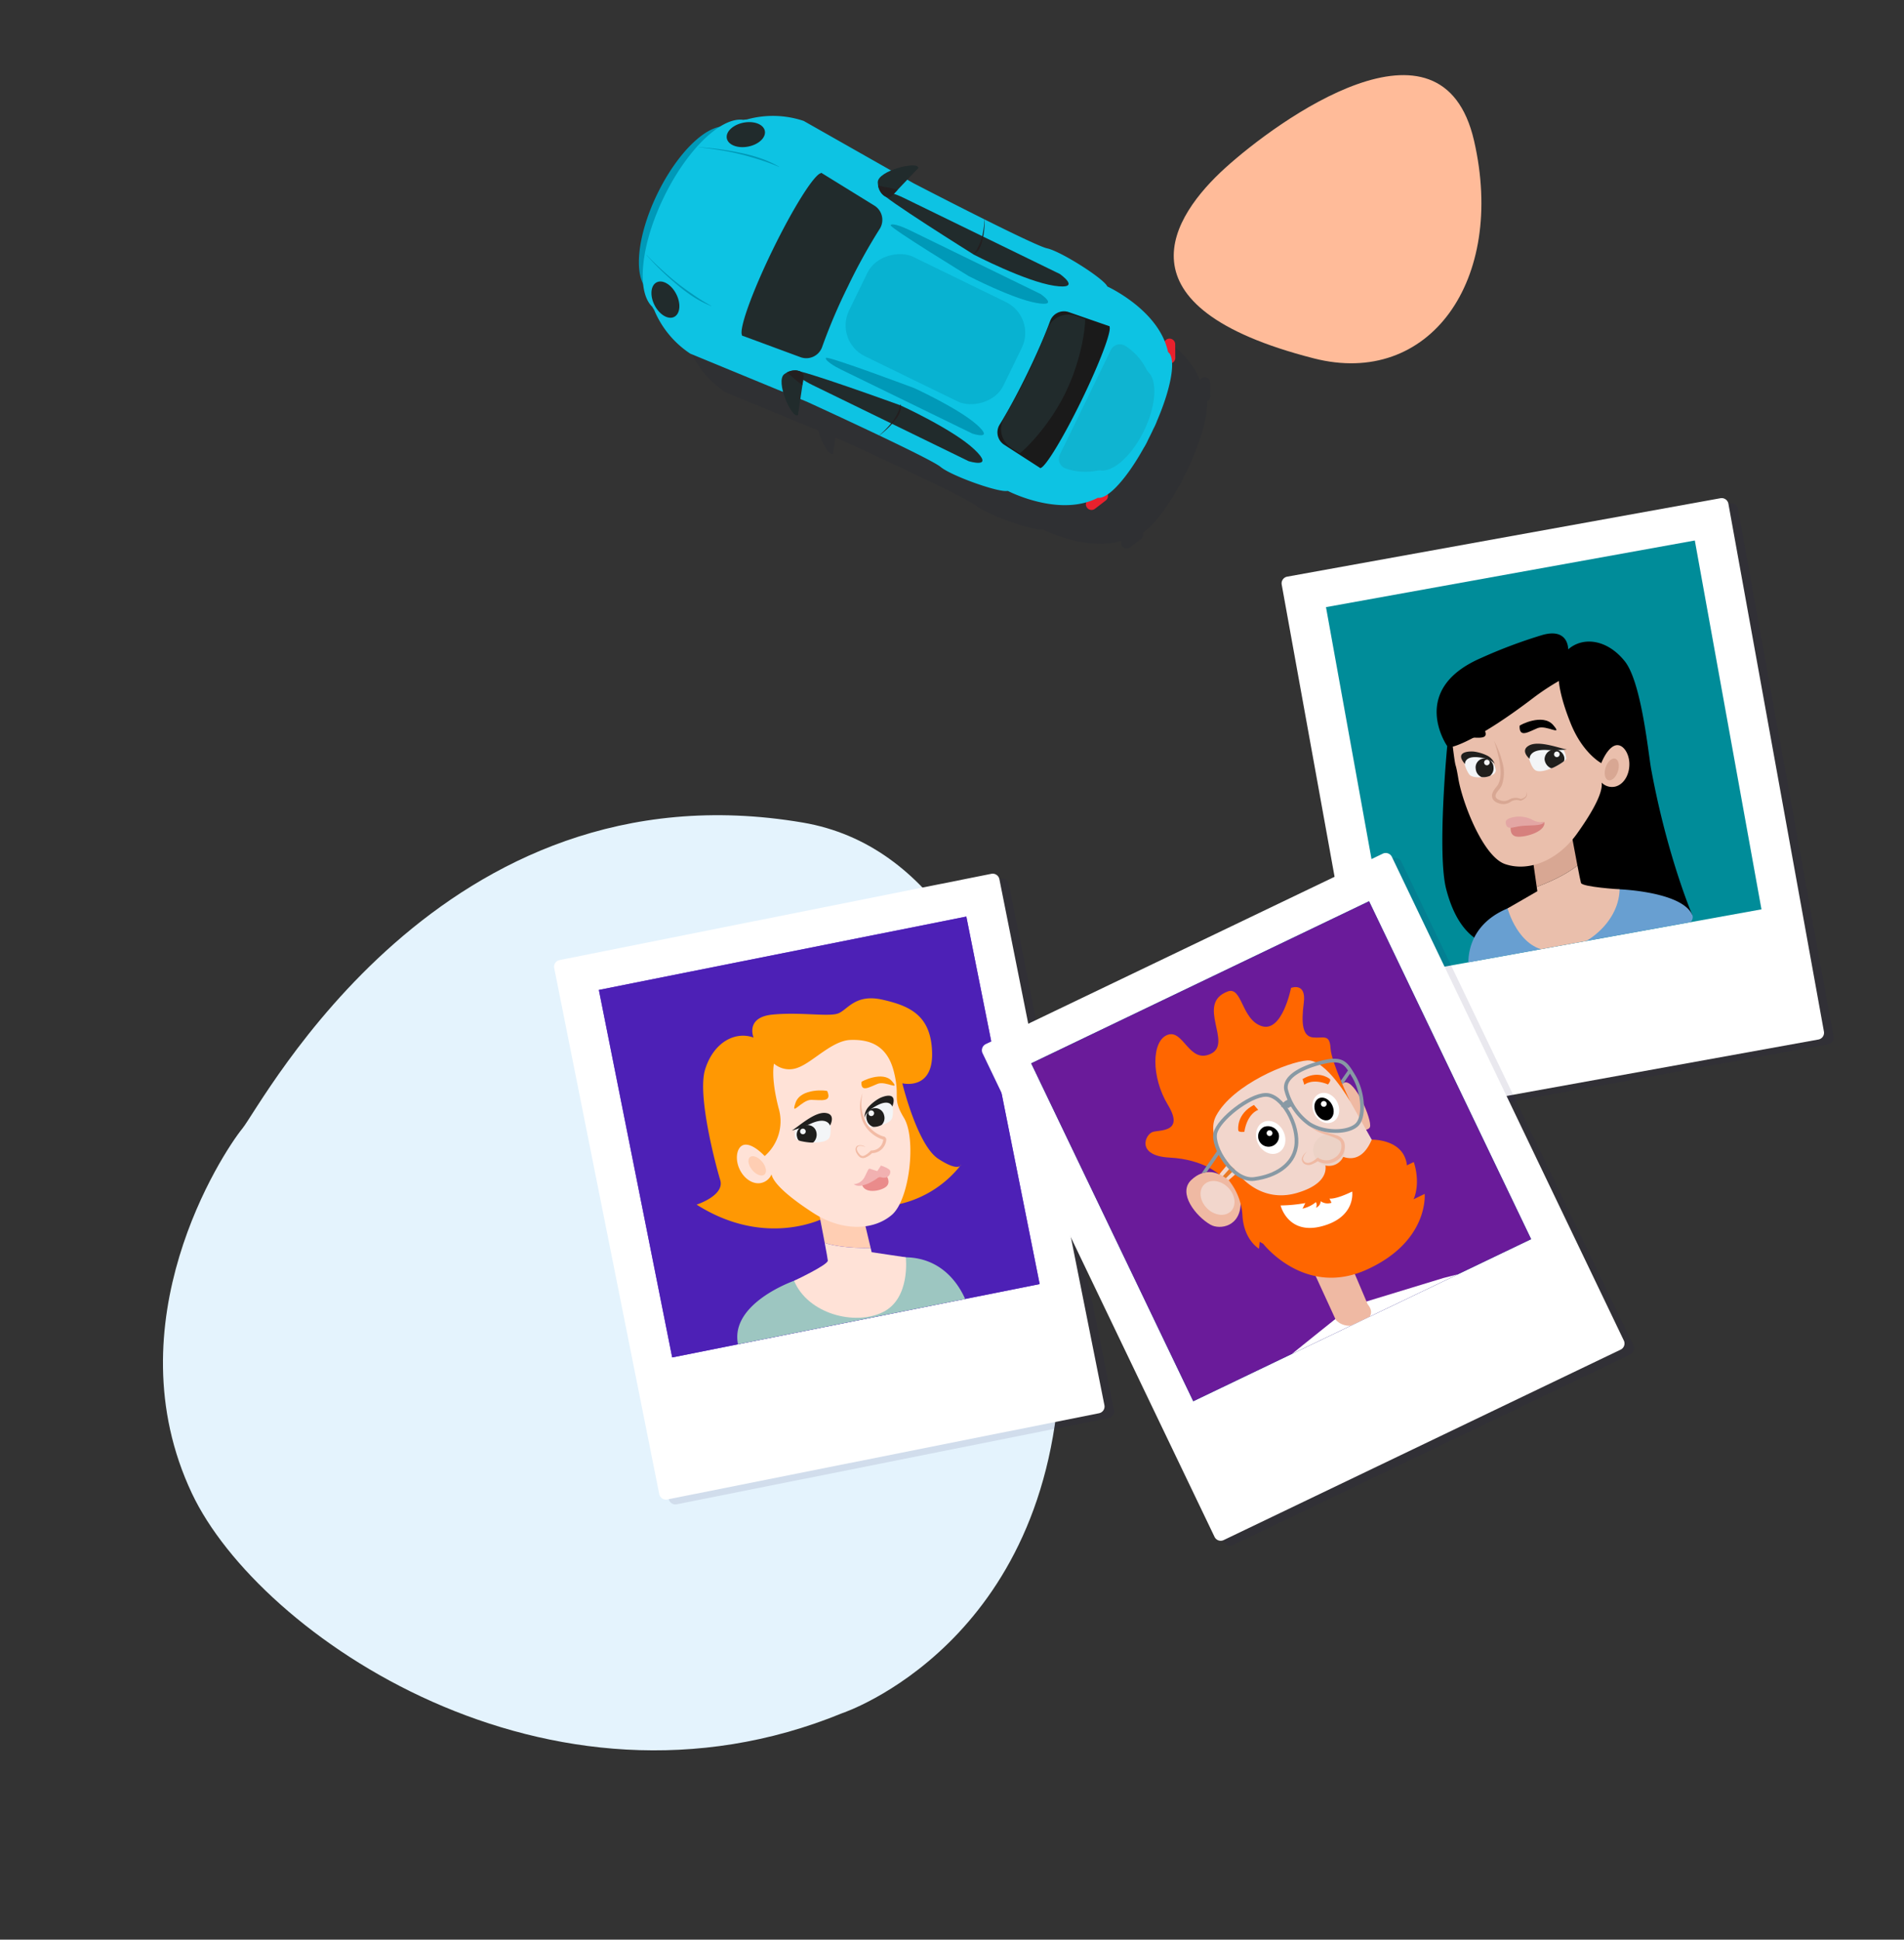 <?xml version="1.0" encoding="utf-8"?>
<svg xmlns="http://www.w3.org/2000/svg" xmlns:xlink="http://www.w3.org/1999/xlink" width="468.267" height="476.987" viewBox="0 0 468.267 476.987">
  <rect x="0" y="0" width="468.267" height="476.987" fill="#333333" stroke="none"/>
  <defs>
    <clipPath id="a">
      <rect width="92.165" height="92.165" transform="translate(0 91.534) rotate(-83.292)" fill="none"/>
    </clipPath>
    <clipPath id="b">
      <rect width="92.165" height="92.164" transform="matrix(0.117, -0.993, 0.993, 0.117, 0, 91.534)" fill="#4d20b6"/>
    </clipPath>
    <clipPath id="c">
      <rect width="92.164" height="92.164" transform="translate(0 91.324) rotate(-82.257)" fill="none"/>
    </clipPath>
    <clipPath id="d">
      <rect width="92.165" height="92.165" transform="translate(0 91.325) rotate(-82.258)" fill="none"/>
    </clipPath>
    <clipPath id="e">
      <rect width="92.166" height="92.166" transform="translate(0 12.231) rotate(-7.626)" fill="none"/>
    </clipPath>
    <clipPath id="f">
      <rect width="92.165" height="92.165" transform="translate(0 12.229) rotate(-7.625)" fill="#6a1b9a"/>
    </clipPath>
  </defs>
  <g transform="translate(-1073.236 -5853.013)">
    <path d="M29.615,49.942S-30.5,156,20.561,196.83c70.393,56.294,149.676,3.916,156.949,1.007s51.31-26.158,54.328-72.438C234.347,86.925,195.62,9.7,118.151.645,118.151.645,64.829-9.416,29.615,49.942Z" transform="matrix(-0.875, 0.485, -0.485, -0.875, 1384.115, 6217.547)" fill="#e4f3fd"/>
    <path d="M260.679,38.934c2.984-51.206,27.83-40.784,41.764-30.369S352.948,53.092,320.729,67.4s-61.755.787-60.05-28.469" transform="translate(1308.406 6189.605) rotate(-79)" fill="#fb9"/>
    <g transform="translate(1373.754 6116.93) rotate(-18)">
      <g transform="translate(-163.607 -111.188)">
        <g transform="translate(0 34.369)">
          <g transform="translate(1.849 1.849)" opacity="0.1" style="mix-blend-mode:multiply;isolation:isolate">
            <path d="M110.363,173.206,2.822,160.558a1.68,1.68,0,0,1-1.472-1.866l15.405-131a1.682,1.682,0,0,1,1.869-1.473L126.162,38.862a1.683,1.683,0,0,1,1.475,1.866l-15.405,131a1.685,1.685,0,0,1-1.869,1.476" transform="translate(-1.338 -26.202)" fill="#1c1354"/>
            <rect width="92.165" height="92.165" transform="translate(13.425 101.51) rotate(-83.292)" fill="#1c1354"/>
            <g transform="translate(13.425 9.976)">
              <g transform="translate(0 0)" clip-path="url(#a)">
                <path d="M49.6,51.152s-.477-5.391,6.173-3.934S68.7,52.038,71.2,51.936s5.5-3.382,11.448.16S92.87,59.5,90.181,68.362s-9.26,4.791-9.26,4.791-1.2,15.559,2.653,20.369,4.942,3.122,4.942,3.122a26.773,26.773,0,0,1-19.477,4.284,145.67,145.67,0,0,0-16.306-2.254s-16.094,3-29.149-12.78c0,0,7.309.025,7.39-3.938s1.051-21.6,4.867-27.018C39.887,49.2,45.808,48.2,49.6,51.152" transform="translate(-6.261 -28.241)" fill="#1c1354"/>
                <path d="M46.7,93.317l-5.847.117s-16.768.352-17.939,10.589c-.717,6.267,41.235,14.964,56.668,9.383,0,0,.968-12.9-10.813-16.981A57.926,57.926,0,0,0,46.7,93.317" transform="translate(-6.52 -10.563)" fill="#1c1354"/>
                <path d="M54.435,85.063l-9.846-4.788s-.821,6.849-1.432,11.583c1.787,1.285,4.921,2.966,10.359,4.676Z" transform="translate(1.222 -15.509)" fill="#1c1354"/>
                <path d="M56.209,94.391l.084-1.06c-5.438-1.71-8.571-3.391-10.359-4.675-.292,2.252-.534,4.027-.616,4.358-.258,1.027-9.428,2.162-9.428,2.162.731,8.808,10.748,15.172,18.351,14.095s9.565-11.1,9.565-11.1Z" transform="translate(-1.556 -12.305)" fill="#1c1354"/>
                <path d="M48.889,55.53A5.773,5.773,0,0,0,54.2,58.282c3.811-.119,10.027-3.731,14.36-2.487s8.206,3.837,7.767,10.656-2.5,5.85-1.151,11.657S70.282,97.686,64.93,99.873c-5.707,2.333-13.04-.09-18.186-6.419s-7.049-10.236-6.849-12.211a3.567,3.567,0,0,1-3.5,1.151c-2.155-.525-3.6-2.965-3.634-5.611s1.53-5.153,3.486-4.409,3.436,4.062,3.436,4.062a11.335,11.335,0,0,0,6.906-10.169c.48-7.916,2.3-10.737,2.3-10.737" transform="translate(-2.752 -24.968)" fill="#1c1354"/>
                <path d="M53.463,68.161s-.459,3.469-1.57,4.48c-1.655,1.5-7.689-1.442-7.913-2.314s.7-2.47.7-2.47l5.512-.7Z" transform="translate(1.523 -20.524)" fill="#1c1354"/>
                <path d="M53.084,70.1s2.393-2.21-.127-3.324-7.47,1.214-9.206,1.584a31.513,31.513,0,0,0,5.2-.206c4.232-.4,4.136,1.946,4.136,1.946" transform="translate(1.449 -20.784)" fill="#1c1354"/>
                <path d="M64.271,69.788a7.336,7.336,0,0,1-.987,2.771c-.887,1.323-5.077,1-6.039.315-.838-.593-.538-1.256-.444-1.737a3.781,3.781,0,0,1,2.01-2.517c1.368-.657,5.459-2.322,5.46,1.168" transform="translate(6.387 -20.337)" fill="#1c1354"/>
                <path d="M57.041,70.837a2.4,2.4,0,0,0,.973,2.044,4.124,4.124,0,0,0,2.119.185A2.377,2.377,0,0,0,61.443,71a2.207,2.207,0,1,0-4.4-.16" transform="translate(6.528 -19.987)" fill="#1c1354"/>
                <path d="M56.783,70.653A3.727,3.727,0,0,1,58.529,68.4a10.591,10.591,0,0,1,3.041-1.153c.8-.195,5.242-.546,2.549,2.9,0,0,.075-2.033-3.395-1.457s-3.941,1.968-3.941,1.968" transform="translate(6.43 -20.534)" fill="#1c1354"/>
                <path d="M44.3,69.779a1.824,1.824,0,0,0,.111.894c.16.3,2.99,1.753,3.322,1.594a2.657,2.657,0,0,0,1.457-2.31,2.162,2.162,0,0,0-2.366-2.245A2.16,2.16,0,0,0,44.3,69.779" transform="translate(1.658 -20.312)" fill="#1c1354"/>
                <path d="M45.1,68.758a.692.692,0,1,0,.717-.666.693.693,0,0,0-.717.666" transform="translate(1.962 -20.166)" fill="#1c1354"/>
                <path d="M59.047,69.489a.692.692,0,1,1-.665-.716.691.691,0,0,1,.665.716" transform="translate(6.767 -19.906)" fill="#1c1354"/>
                <path d="M59.069,80.722s.646,2.047-.963,2.644-5.678.072-5.423-2.474c.112-1.1,6.386-.17,6.386-.17" transform="translate(4.859 -15.478)" fill="#1c1354"/>
                <path d="M57.8,79.72,59.071,78.7s1.866,1.313,1.754,1.975a1.409,1.409,0,0,1-1.6,1.178c-.916-.1-1.129-.8-1.885-.5s-4.832,1.4-6.039-.369a3.2,3.2,0,0,0,3.085-.86c1.407-1.4,1.537-1.772,1.919-1.487s1.5,1.08,1.5,1.08" transform="translate(4.333 -16.168)" fill="#1c1354"/>
                <path d="M58.293,63.493c.058-.144,5.846-1.017,7.163,2.1s-1.357-.56-3.529-.427-4.642.82-3.634-1.67" transform="translate(6.919 -22.009)" fill="#1c1354"/>
                <path d="M54.424,63.426c-.018-.178-5.92-2.8-8.294.322s1.623-.243,3.9.524,4.7,2.239,4.394-.846" transform="translate(2.08 -22.408)" fill="#1c1354"/>
                <path d="M59.467,65.365c-1.626,2.683-2.181,6.141-.84,8.888a8.046,8.046,0,0,0,1.284,1.873,7.2,7.2,0,0,0,.829.766,4.418,4.418,0,0,0,.459.311.808.808,0,0,1,.213.994,3.577,3.577,0,0,1-4.443,1.914l.268-.025a4.8,4.8,0,0,1-2.072.6,1.477,1.477,0,0,1-1.113-.413,2.587,2.587,0,0,1-.477-1.008c-.2-.615-.216-1.668.634-1.939a1.942,1.942,0,0,1,1.8.9c-.477-.438-1.14-.875-1.728-.676-.582.231-.5,1.026-.3,1.59.207.665.534,1.089,1.171,1a4.694,4.694,0,0,0,1.765-.622l.138-.075.13.048A2.889,2.889,0,0,0,60.7,77.952c.083-.156-.028-.234.093-.1a4.862,4.862,0,0,1-.518-.364,8.038,8.038,0,0,1-.9-.868,8.7,8.7,0,0,1-1.359-2.073,7.773,7.773,0,0,1-.525-4.832,9.442,9.442,0,0,1,1.982-4.349" transform="translate(5.162 -21.208)" fill="#1c1354"/>
                <path d="M34.98,73.222c.569,1.435,1.693,2.335,2.512,2.011s1.02-1.75.451-3.185-1.69-2.336-2.509-2.011-1.023,1.75-.453,3.185" transform="translate(-2.027 -19.448)" fill="#1c1354"/>
              </g>
            </g>
          </g>
          <path d="M109.025,171.868,1.484,159.22a1.68,1.68,0,0,1-1.472-1.866l15.405-131a1.682,1.682,0,0,1,1.869-1.473L124.824,37.524A1.683,1.683,0,0,1,126.3,39.39l-15.405,131a1.685,1.685,0,0,1-1.869,1.476" transform="translate(0 -24.864)" fill="#fff"/>
          <rect width="92.165" height="92.165" transform="translate(13.425 101.51) rotate(-83.292)" fill="#693fcf"/>
        </g>
        <g transform="translate(13.426 44.345)">
          <rect width="92.165" height="92.164" transform="matrix(0.117, -0.993, 0.993, 0.117, 0, 91.534)" fill="#4d20b6"/>
          <g transform="translate(0 0)" clip-path="url(#b)">
            <path d="M48.266,49.814s-.477-5.391,6.173-3.934S67.363,50.7,69.861,50.6s5.5-3.382,11.448.16,10.223,7.408,7.535,16.266-9.26,4.791-9.26,4.791-1.2,15.559,2.653,20.369,4.942,3.123,4.942,3.123A26.774,26.774,0,0,1,67.7,99.59a145.667,145.667,0,0,0-16.306-2.254s-16.094,3-29.149-12.78c0,0,7.309.025,7.39-3.938S30.685,59.013,34.5,53.6c4.047-5.738,9.969-6.74,13.764-3.786" transform="translate(-4.923 -26.903)" fill="#ff9803"/>
            <path d="M45.361,91.979l-5.847.118s-16.768.352-17.939,10.589c-.717,6.267,41.235,14.964,56.668,9.383,0,0,.968-12.9-10.813-16.981a57.926,57.926,0,0,0-22.069-3.109" transform="translate(-5.183 -9.224)" fill="#9dc6c1"/>
            <path d="M53.1,83.725l-9.846-4.788s-.821,6.849-1.432,11.583c1.787,1.286,4.921,2.966,10.359,4.676Z" transform="translate(2.559 -14.171)" fill="#ffceb3"/>
            <path d="M54.871,93.053l.084-1.06c-5.438-1.71-8.571-3.391-10.359-4.675-.292,2.252-.534,4.026-.616,4.358-.258,1.027-9.428,2.162-9.428,2.162.731,8.808,10.748,15.172,18.351,14.095s9.565-11.1,9.565-11.1Z" transform="translate(-0.219 -10.967)" fill="#ffe2d7"/>
            <path d="M47.551,54.192a5.773,5.773,0,0,0,5.306,2.752c3.811-.119,10.027-3.731,14.36-2.487s8.206,3.837,7.767,10.656-2.5,5.85-1.151,11.657S68.944,96.348,63.592,98.533c-5.707,2.335-13.04-.088-18.186-6.418S38.357,81.88,38.556,79.9a3.566,3.566,0,0,1-3.5,1.151c-2.155-.525-3.6-2.965-3.634-5.611s1.53-5.153,3.486-4.409S38.347,75.1,38.347,75.1a11.335,11.335,0,0,0,6.906-10.169c.48-7.916,2.3-10.737,2.3-10.737" transform="translate(-1.414 -23.63)" fill="#ffe2d7"/>
            <path d="M52.125,66.823s-.459,3.469-1.57,4.48c-1.655,1.5-7.689-1.442-7.913-2.314s.7-2.47.7-2.47l5.512-.7Z" transform="translate(2.86 -19.186)" fill="#f3f5f7"/>
            <path d="M51.746,68.762s2.393-2.21-.127-3.324-7.47,1.215-9.206,1.584a31.513,31.513,0,0,0,5.2-.206c4.232-.394,4.136,1.946,4.136,1.946" transform="translate(2.786 -19.446)" fill="#201f1d"/>
            <path d="M62.933,68.45a7.336,7.336,0,0,1-.987,2.771c-.887,1.323-5.077,1-6.039.315-.838-.593-.538-1.256-.444-1.737a3.781,3.781,0,0,1,2.01-2.517c1.368-.657,5.459-2.322,5.46,1.168" transform="translate(7.725 -18.999)" fill="#f3f5f7"/>
            <path d="M55.7,69.5a2.4,2.4,0,0,0,.973,2.044,4.125,4.125,0,0,0,2.119.185A2.377,2.377,0,0,0,60.1,69.659a2.207,2.207,0,1,0-4.4-.16" transform="translate(7.866 -18.649)" fill="#201f1d"/>
            <path d="M55.445,69.315a3.727,3.727,0,0,1,1.746-2.256,10.591,10.591,0,0,1,3.041-1.153c.8-.195,5.241-.546,2.549,2.9,0,0,.075-2.033-3.395-1.457s-3.941,1.968-3.941,1.968" transform="translate(7.768 -19.195)" fill="#201f1d"/>
            <path d="M42.967,68.441a1.83,1.83,0,0,0,.111.9c.16.3,2.99,1.751,3.322,1.592a2.657,2.657,0,0,0,1.457-2.31,2.161,2.161,0,0,0-2.366-2.243,2.159,2.159,0,0,0-2.523,2.065" transform="translate(2.995 -18.973)" fill="#201f1d"/>
            <path d="M43.757,67.42a.692.692,0,1,0,.717-.666.693.693,0,0,0-.717.666" transform="translate(3.3 -18.828)" fill="#f3f5f7"/>
            <path d="M57.709,68.151a.692.692,0,1,1-.665-.716.69.69,0,0,1,.665.716" transform="translate(8.105 -18.568)" fill="#f3f5f7"/>
            <path d="M57.731,79.384s.646,2.047-.963,2.644-5.678.072-5.423-2.474c.112-1.1,6.386-.17,6.386-.17" transform="translate(6.196 -14.14)" fill="#ea8b8b"/>
            <path d="M56.464,78.382l1.269-1.019s1.866,1.313,1.754,1.975a1.409,1.409,0,0,1-1.6,1.178c-.916-.1-1.129-.8-1.885-.5s-4.832,1.4-6.039-.369a3.2,3.2,0,0,0,3.085-.86c1.407-1.4,1.537-1.772,1.919-1.487s1.5,1.08,1.5,1.08" transform="translate(5.67 -14.83)" fill="#f2b1b1"/>
            <path d="M56.955,62.155c.058-.144,5.846-1.017,7.163,2.1s-1.357-.56-3.529-.427-4.642.82-3.634-1.67" transform="translate(8.256 -20.67)" fill="#ff9803"/>
            <path d="M53.086,62.088c-.018-.178-5.92-2.8-8.294.322s1.623-.243,3.9.524,4.7,2.239,4.394-.846" transform="translate(3.418 -21.07)" fill="#ff9803"/>
            <path d="M58.129,64.027c-1.626,2.683-2.181,6.141-.84,8.888a8.046,8.046,0,0,0,1.284,1.873,7.2,7.2,0,0,0,.829.766,4.421,4.421,0,0,0,.459.311.808.808,0,0,1,.213.994,3.577,3.577,0,0,1-4.443,1.914l.268-.025a4.8,4.8,0,0,1-2.072.6,1.477,1.477,0,0,1-1.113-.413,2.586,2.586,0,0,1-.477-1.008c-.2-.615-.216-1.668.634-1.939a1.942,1.942,0,0,1,1.8.9c-.477-.438-1.14-.875-1.728-.676-.582.231-.5,1.026-.3,1.59.207.665.534,1.089,1.171,1a4.694,4.694,0,0,0,1.765-.622l.138-.075.13.048a2.889,2.889,0,0,0,3.516-1.538c.083-.156-.028-.234.093-.1a4.857,4.857,0,0,1-.518-.364,8.037,8.037,0,0,1-.9-.868,8.7,8.7,0,0,1-1.359-2.073,7.773,7.773,0,0,1-.525-4.832,9.442,9.442,0,0,1,1.982-4.349" transform="translate(6.499 -19.87)" fill="#f2bba5"/>
            <path d="M33.642,71.884c.569,1.435,1.693,2.335,2.512,2.011s1.02-1.75.451-3.185S34.914,68.375,34.1,68.7s-1.023,1.75-.453,3.185" transform="translate(-0.69 -18.11)" fill="#ffceb3"/>
          </g>
        </g>
        <g transform="translate(196.937)">
          <g transform="translate(1.849 1.85)" opacity="0.1" style="mix-blend-mode:multiply;isolation:isolate">
            <path d="M252.564,149.977,145.27,135.392a1.684,1.684,0,0,1-1.44-1.894L161.6,2.794a1.684,1.684,0,0,1,1.894-1.44L270.785,15.94a1.682,1.682,0,0,1,1.44,1.892l-17.769,130.7a1.682,1.682,0,0,1-1.892,1.44" transform="translate(-143.814 -1.338)" fill="#1c1354"/>
            <rect width="92.164" height="92.165" transform="matrix(0.135, -0.991, 0.991, 0.135, 13.987, 101.427)" fill="#1c1354"/>
            <g transform="translate(13.987 10.103)">
              <g transform="translate(0 0)" clip-path="url(#c)">
                <path d="M214.547,30.589s1.8-5.078-4.973-5.326a122.51,122.51,0,0,0-16.036.719C173.964,27.834,178.9,44.015,178.9,44.015s-10.578,24.376-11.109,33.4c-.892,15.161,7.1,19.318,18.38,20.164s37.219,4.581,37.219,4.581-1.424-15.542,1.464-37.26c.52-3.912,4.353-21.082,2.02-27.246-2.476-6.537-7.936-8.969-12.326-7.067" transform="translate(-148.662 -2.315)" fill="#1c1354"/>
                <path d="M202.946,72.133l5.605,1.563s14.492,5.3,15.05,11.551-42.944,5.011-56.431-4.2c0,0,1.367-10.39,13.737-11.4a57.62,57.62,0,0,1,22.039,2.484" transform="translate(-148.873 14.601)" fill="#1c1354"/>
                <path d="M185.175,60.012l10.678-2.172s-.91,6.8-1.5,11.521c-2.04.795-5.479,1.637-11.142,1.931Z" transform="translate(-142.74 10.157)" fill="#1c1354"/>
                <path d="M185.369,69.151l.181-1.044c5.665-.3,9.1-1.138,11.145-1.932-.279,2.243-.487,4.014-.488,4.353-.008,1.055,8.549,4.427,8.549,4.427-2.893,8.306-14.128,11.952-21.186,9.026s-6.461-13.075-6.461-13.075Z" transform="translate(-145.078 13.343)" fill="#1c1354"/>
                <path d="M206.92,33.934a59.062,59.062,0,0,0-7.1,1.959c-16.962,5.963-22.7,5.336-22.7,5.336-1.269,6.682-.354,2.7-1.131,7.94-.869,5.869-.149,20.081,4.465,23.518,4.919,3.666,12.591,3.153,19.121-1.67S208.9,62.9,209.2,60.947a3.554,3.554,0,0,0,3.085,1.979c2.207.029,4.208-1.963,4.9-4.5s-.2-5.345-2.267-5.114-4.32,3.06-4.32,3.06-3.566-3.642-4.13-11.516c-.536-7.5.453-10.918.453-10.918" transform="translate(-145.626 1.019)" fill="#1c1354"/>
                <path d="M185.337,40.5a21.756,21.756,0,0,1,.318,5.514,9.207,9.207,0,0,1-1.8,5.347c-.666.838-1.65,1.162-2.1,1.722-.553.554-.305,1.194.383,1.7a2.641,2.641,0,0,0,2.268.608,3.049,3.049,0,0,1,2.794.78l-.144-.077a2.4,2.4,0,0,0,1.341-.14,1.134,1.134,0,0,0,.57-1.178,1.239,1.239,0,0,1-.46,1.359,2.637,2.637,0,0,1-1.493.382l-.057,0-.09-.08a2.632,2.632,0,0,0-2.339-.4,3.145,3.145,0,0,1-2.868-.6,2.5,2.5,0,0,1-1-1.268,1.773,1.773,0,0,1,.412-1.66c.723-.869,1.645-1.121,2.122-1.744,1.125-1.24,1.512-3.091,1.816-4.832a34.03,34.03,0,0,0,.328-5.441" transform="translate(-143.742 3.53)" fill="#1c1354"/>
                <path d="M189.068,44.294s-.42,3.458.4,4.707c1.222,1.855,7.77.52,8.2-.264a4.67,4.67,0,0,0-.062-2.556l-5.139-2.044Z" transform="translate(-140.544 4.919)" fill="#1c1354"/>
                <path d="M189.207,46.39s-1.755-2.724.95-3.172,6.9,3.024,8.479,3.814a31.438,31.438,0,0,1-4.96-1.491c-3.981-1.429-4.469.85-4.469.85" transform="translate(-140.664 4.552)" fill="#1c1354"/>
                <path d="M177.8,43.159a7.343,7.343,0,0,0,.264,2.917c.527,1.493,4.644,2.221,5.742,1.8.954-.364.829-1.078.858-1.563a3.76,3.76,0,0,0-1.313-2.925c-1.153-.973-4.683-3.594-5.551-.231" transform="translate(-144.828 3.91)" fill="#1c1354"/>
                <path d="M183.676,45.724a2.377,2.377,0,0,1-1.446,1.728,4.1,4.1,0,0,1-2.089-.346,2.368,2.368,0,0,1-.746-2.321,2.2,2.2,0,1,1,4.281.939" transform="translate(-144.222 4.452)" fill="#1c1354"/>
                <path d="M184.892,45.9a3.72,3.72,0,0,0-1.121-2.608,10.625,10.625,0,0,0-2.646-1.866c-.727-.384-4.915-1.827-3.176,2.159,0,0,.433-1.977,3.634-.56s3.309,2.875,3.309,2.875" transform="translate(-144.913 3.663)" fill="#1c1354"/>
                <path d="M196.334,47.894a1.847,1.847,0,0,1-.329.835c-.229.249-3.317.945-3.6.71a2.639,2.639,0,0,1-.829-2.588,2.453,2.453,0,0,1,4.755,1.042" transform="translate(-139.568 5.323)" fill="#1c1354"/>
                <path d="M194.77,46.571a.688.688,0,1,1-.524-.821.685.685,0,0,1,.524.821" transform="translate(-138.843 5.53)" fill="#1c1354"/>
                <path d="M181.142,43.81a.688.688,0,1,0,.82-.522.689.689,0,0,0-.82.522" transform="translate(-143.538 4.588)" fill="#1c1354"/>
                <path d="M182.319,55.826s-1.131,1.814.272,2.788,7.446,1.381,7.829-1.135Z" transform="translate(-143.247 9.387)" fill="#1c1354"/>
                <path d="M181.481,55.338c-.234,1.707,1.176,1.446,2.959,1.736,2.285.373,5.219,1.744,6.147.93a4.769,4.769,0,0,1-2.759-1.6,7.183,7.183,0,0,0-4.158-1.923c-1.456-.138-2.091.134-2.189.853" transform="translate(-143.412 8.861)" fill="#1c1354"/>
                <path d="M185.239,38.414c-.021-.155-5.381-2.431-7.425.242s1.449-.2,3.508.466,4.27,1.942,3.917-.708" transform="translate(-145.041 2.329)" fill="#1c1354"/>
                <path d="M189.234,39.438c.062-.167,6.4-1.232,7.913,2.369s-1.5-.637-3.888-.463-5.083.991-4.025-1.906" transform="translate(-140.529 3.018)" fill="#1c1354"/>
                <path d="M204.227,53.419c-.9,1.243-2.212,1.831-2.918,1.315s-.55-1.941.354-3.182,2.212-1.83,2.919-1.316.549,1.941-.355,3.183" transform="translate(-135.993 7.179)" fill="#1c1354"/>
              </g>
            </g>
          </g>
          <path d="M251.226,148.639,143.932,134.054a1.684,1.684,0,0,1-1.44-1.894L160.26,1.456a1.683,1.683,0,0,1,1.894-1.44L269.447,14.6a1.681,1.681,0,0,1,1.44,1.892L253.119,147.2a1.682,1.682,0,0,1-1.892,1.44" transform="translate(-142.476 0)" fill="#fff"/>
          <rect width="92.164" height="92.165" transform="matrix(0.135, -0.991, 0.991, 0.135, 13.987, 101.427)" fill="#008c99"/>
        </g>
        <g transform="translate(210.924 10.103)">
          <g transform="translate(0 0)" clip-path="url(#d)">
            <path d="M213.209,29.251s1.8-5.078-4.973-5.326a122.509,122.509,0,0,0-16.036.719c-19.574,1.852-14.638,18.033-14.638,18.033s-10.578,24.376-11.109,33.4c-.892,15.161,7.1,19.318,18.38,20.164s37.219,4.581,37.219,4.581-1.424-15.542,1.464-37.26c.52-3.912,4.353-21.082,2.019-27.246-2.476-6.537-7.935-8.969-12.326-7.067" transform="translate(-147.324 -0.976)"/>
            <path d="M201.608,70.795l5.605,1.563s14.492,5.3,15.05,11.551-42.944,5.011-56.431-4.2c0,0,1.367-10.39,13.737-11.4a57.62,57.62,0,0,1,22.039,2.484" transform="translate(-147.535 15.94)" fill="#689fd1"/>
            <path d="M183.837,58.674,194.515,56.5s-.91,6.8-1.5,11.521c-2.04.795-5.479,1.637-11.142,1.931Z" transform="translate(-141.402 11.496)" fill="#d8a793"/>
            <path d="M184.031,67.813l.181-1.044c5.664-.3,9.1-1.138,11.145-1.932-.279,2.243-.487,4.013-.488,4.353-.008,1.055,8.549,4.427,8.549,4.427-2.893,8.306-14.128,11.952-21.186,9.026s-6.461-13.075-6.461-13.075Z" transform="translate(-143.74 14.682)" fill="#eabfac"/>
            <path d="M205.582,32.6a59.059,59.059,0,0,0-7.1,1.959c-16.962,5.963-22.7,5.335-22.7,5.335-1.269,6.682-.354,2.7-1.131,7.94-.869,5.869-.149,20.081,4.465,23.518,4.919,3.666,12.591,3.153,19.121-1.67s9.334-8.114,9.633-10.068a3.553,3.553,0,0,0,3.085,1.979c2.207.029,4.208-1.963,4.9-4.5s-.2-5.345-2.267-5.114-4.32,3.06-4.32,3.06-3.566-3.642-4.13-11.516c-.536-7.5.453-10.918.453-10.918" transform="translate(-144.288 2.358)" fill="#eabfac"/>
            <path d="M184,39.165a21.754,21.754,0,0,1,.318,5.514,9.207,9.207,0,0,1-1.8,5.347c-.666.838-1.65,1.162-2.1,1.722-.553.554-.305,1.194.383,1.7a2.641,2.641,0,0,0,2.268.608,3.052,3.052,0,0,1,2.794.778l-.144-.076a2.4,2.4,0,0,0,1.341-.14,1.134,1.134,0,0,0,.569-1.178,1.239,1.239,0,0,1-.46,1.359,2.637,2.637,0,0,1-1.493.381l-.057,0-.09-.08a2.632,2.632,0,0,0-2.339-.4,3.146,3.146,0,0,1-2.868-.6,2.5,2.5,0,0,1-1-1.268,1.773,1.773,0,0,1,.412-1.66c.723-.869,1.645-1.121,2.122-1.744,1.125-1.24,1.512-3.091,1.816-4.832A34.029,34.029,0,0,0,184,39.165" transform="translate(-142.404 4.869)" fill="#d8a793"/>
            <path d="M187.73,42.956s-.42,3.458.4,4.707c1.222,1.855,7.77.52,8.2-.264a4.67,4.67,0,0,0-.062-2.556L191.13,42.8Z" transform="translate(-139.206 6.258)" fill="#f3f5f7"/>
            <path d="M187.869,45.052s-1.755-2.723.95-3.172,6.9,3.024,8.479,3.814a31.438,31.438,0,0,1-4.96-1.491c-3.981-1.429-4.469.85-4.469.85" transform="translate(-139.325 5.891)" fill="#201f1d"/>
            <path d="M176.459,41.821a7.343,7.343,0,0,0,.264,2.917c.527,1.493,4.644,2.221,5.742,1.8.954-.364.829-1.078.858-1.563a3.761,3.761,0,0,0-1.313-2.925c-1.153-.973-4.683-3.594-5.551-.231" transform="translate(-143.489 5.249)" fill="#f3f5f7"/>
            <path d="M182.338,44.386a2.377,2.377,0,0,1-1.446,1.728,4.1,4.1,0,0,1-2.089-.346,2.368,2.368,0,0,1-.746-2.321,2.2,2.2,0,1,1,4.281.939" transform="translate(-142.884 5.791)" fill="#201f1d"/>
            <path d="M183.554,44.559a3.721,3.721,0,0,0-1.121-2.608,10.624,10.624,0,0,0-2.646-1.866c-.727-.384-4.915-1.827-3.176,2.159,0,0,.433-1.977,3.634-.56s3.309,2.875,3.309,2.875" transform="translate(-143.575 5.002)" fill="#201f1d"/>
            <path d="M195,46.556a1.847,1.847,0,0,1-.329.835c-.229.249-3.317.945-3.6.71a2.639,2.639,0,0,1-.829-2.588A2.453,2.453,0,0,1,195,46.556" transform="translate(-138.23 6.662)" fill="#201f1d"/>
            <path d="M193.432,45.233a.688.688,0,1,1-.524-.821.685.685,0,0,1,.524.821" transform="translate(-137.505 6.869)" fill="#f3f5f7"/>
            <path d="M179.8,42.472a.688.688,0,1,0,.82-.522.689.689,0,0,0-.82.522" transform="translate(-142.2 5.927)" fill="#f3f5f7"/>
            <path d="M180.981,54.488s-1.131,1.814.272,2.788,7.446,1.381,7.829-1.135Z" transform="translate(-141.909 10.726)" fill="#d6807d"/>
            <path d="M180.143,54c-.234,1.707,1.176,1.446,2.959,1.736,2.285.373,5.219,1.744,6.147.93a4.769,4.769,0,0,1-2.759-1.6,7.183,7.183,0,0,0-4.159-1.923c-1.454-.138-2.09.134-2.188.853" transform="translate(-142.074 10.2)" fill="#e3a6a4"/>
            <path d="M183.9,37.076c-.021-.155-5.381-2.431-7.425.242s1.449-.2,3.508.466,4.27,1.942,3.917-.708" transform="translate(-143.703 3.668)"/>
            <path d="M187.9,38.1c.062-.167,6.4-1.232,7.913,2.369s-1.5-.637-3.888-.463S186.839,41,187.9,38.1" transform="translate(-139.191 4.357)"/>
            <path d="M202.889,52.081c-.9,1.243-2.212,1.831-2.918,1.315s-.55-1.941.354-3.182,2.212-1.83,2.919-1.316.549,1.941-.355,3.183" transform="translate(-134.655 8.518)" fill="#d8a793"/>
          </g>
        </g>
        <g transform="translate(109.126 72.053)">
          <g transform="translate(1.849 1.848)" opacity="0.1" style="mix-blend-mode:multiply;isolation:isolate">
            <path d="M207.019,187.554,99.7,201.923a1.682,1.682,0,0,1-1.891-1.444L80.3,69.741a1.685,1.685,0,0,1,1.443-1.892l107.325-14.37a1.682,1.682,0,0,1,1.89,1.444l17.5,130.74a1.681,1.681,0,0,1-1.444,1.89" transform="translate(-80.286 -53.464)" fill="#1c1354"/>
            <rect width="92.164" height="92.165" transform="matrix(0.991, -0.133, 0.133, 0.991, 10.618, 22.33)" fill="#1c1354"/>
            <g transform="translate(10.616 10.099)">
              <g transform="translate(0 0)" clip-path="url(#e)">
                <path d="M134.2,128.3c-.459.064-11.182,4.141-18.857,7.074a46.1,46.1,0,0,0,42.423-6.318l-.119-.33Z" transform="translate(-77.501 -34.957)" fill="#1c1354"/>
                <path d="M124.277,120.105l1.563,13.333s1.122,3.2,5.731,2.716,2.918-3.873,2.918-3.873l-.922-10.482Z" transform="translate(-74.087 -38.09)" fill="#1c1354"/>
                <path d="M115.951,98.96s-2.491-2.593-6.7-.586-1.675,8.851,1.125,11.925c1.725,1.892,7.03,2.9,8.841-3.232s-3.262-8.107-3.262-8.107" transform="translate(-80.686 -46.688)" fill="#1c1354"/>
                <path d="M137.653,93.131s.513-3.168,3.181-3.037,3.613,10.9,2.543,12.335c-.46.616-2.166.553-2.957-1.294Z" transform="translate(-68.974 -49.563)" fill="#1c1354"/>
                <path d="M148.368,89.14l4.322,21.415-1.887,5.033L124.618,116s-7.766-7.307-9.087-9.083a18.157,18.157,0,0,0-1.468-1.829l-1.183-16.02s10.3-4.856,10.487-4.882,13.372-2.149,13.372-2.149l6.448.637Z" transform="translate(-78.443 -52.643)" fill="#1c1354"/>
                <path d="M117.794,110.422s-2.447-4.715-10.278-7.716-3.945-7.327-1.995-7.283,7.4,2.535,5.588-5.195,1.006-16.214,5.235-16.387,2.777,8.541,8.736,7.707.142-12.837,8.585-13.282c3.91-.232,1.07,7.625,5.389,10.7s9.748-6.722,9.748-6.722,4.094-.257,1.843,4.47-2.8,7.746-.469,8.784,4.2.358,3.283,3.848.56,14,.56,14-2.379-11.746-6.915-12.9-19.223-.04-25.525,5.989c-4.133,3.953-.735,12.078-.735,12.078Z" transform="translate(-82.29 -57.907)" fill="#1c1354"/>
                <path d="M124.92,88.908l.628,1.48s-2.773-.088-4.914,4.076c0,0-1.364-.252-1.308-.77s.975-4.028,5.594-4.787" transform="translate(-75.98 -50.015)" fill="#1c1354"/>
                <path d="M133.024,87.263l-.014,1.469s2.313-1.046,5.575,1.722c0,0,1.064-.69.836-1.109s-2.232-3.059-6.4-2.083" transform="translate(-70.749 -50.725)" fill="#1c1354"/>
                <path d="M116.937,98.1l.555.92-2.732,1.38-.567-.7Z" transform="translate(-77.942 -46.503)" fill="#1c1354"/>
                <path d="M114.959,100.552l2.617-1.107s2.664,9.03,12.479,9.285,8.7-5.576,8.7-5.576l3.634-.509s3.794,5.457,9.115-.7c0,0,7.625,2.246,6.281,8.686l1.848-.258s.223,5.063-2.85,8.7l2.979-.416s-2.534,11.384-19.215,13.3-22.336-13.893-22.336-13.893l-.675-.74-.693,1.562s-2.792-3.076-1.406-8.784a15.14,15.14,0,0,0-.474-9.542" transform="translate(-77.649 -45.987)" fill="#1c1354"/>
                <path d="M122.361,107.377a36.169,36.169,0,0,0,5.956,1.32l-1.062,1.093a7.938,7.938,0,0,0,3.635-.507,1.584,1.584,0,0,1-.424,1.319,1.83,1.83,0,0,0,1.6-1.168,2.911,2.911,0,0,0,2.413,1.185l-.158-1.133s1.194.726,5.841.076c0,0-1,6.285-9.692,5.821s-8.11-8-8.11-8" transform="translate(-74.822 -42.955)" fill="#1c1354"/>
                <path d="M128.812,96c.322,2.289-.952,4.361-2.845,4.626s-3.686-1.377-4.009-3.669.952-4.361,2.845-4.626,3.686,1.378,4.009,3.669" transform="translate(-74.992 -48.716)" fill="#1c1354"/>
                <path d="M127.373,95.854a2.568,2.568,0,1,1-2.921-2.673,2.822,2.822,0,0,1,2.921,2.673" transform="translate(-74.827 -48.389)" fill="#1c1354"/>
                <path d="M139.376,93.987c.294,2.093-.872,3.986-2.6,4.23s-3.37-1.259-3.664-3.353.871-3.986,2.6-4.23,3.371,1.259,3.666,3.353" transform="translate(-70.727 -49.365)" fill="#1c1354"/>
                <path d="M137.838,93.939c.223,1.6-.582,3.03-1.8,3.2s-2.386-.986-2.61-2.582.581-3.03,1.8-3.2,2.387.986,2.611,2.583" transform="translate(-70.603 -49.085)" fill="#1c1354"/>
                <path d="M138.41,100.654a3.89,3.89,0,1,1-4.274-2.762,3.617,3.617,0,0,1,4.274,2.762" transform="translate(-71.61 -46.597)" fill="#1c1354"/>
                <path d="M130.386,101.254a3.6,3.6,0,0,0-1.355,1.049,1.023,1.023,0,0,0,.076,1.373c.672.741,2,.328,3-.062l.252-.1.174.224a3.642,3.642,0,0,0,3.843,1.093,3.27,3.27,0,0,0,2.534-2.907c.057-.654-.411-1.127-.98-1.65-.552-.506-1.179-.968-1.8-1.435a10.812,10.812,0,0,1-3.32-3.283c.91,1.276,2.361,1.967,3.646,2.836a23.7,23.7,0,0,1,1.972,1.337,2.816,2.816,0,0,1,1.3,2.185,3.961,3.961,0,0,1-3.121,3.736,4.391,4.391,0,0,1-4.673-1.491l.427.126a7.155,7.155,0,0,1-1.83.364,2.023,2.023,0,0,1-1.8-.7,1.356,1.356,0,0,1,.116-1.789,3.778,3.778,0,0,1,1.543-.9" transform="translate(-72.493 -47.473)" fill="#1c1354"/>
                <path d="M130.13,87.907c-3.865-1.14-12.816,2.16-14.653,5.1s.394,12.76,5.63,13.709,10.063-.276,12.187-4.332C135.757,97.677,133.995,89.047,130.13,87.907Z" transform="translate(-77.693 -50.486)" fill="none" stroke="#1c1354" stroke-miterlimit="10" stroke-width="0.909"/>
                <path d="M129.676,89.04a14.809,14.809,0,0,0,2.863,9.9c3.109,3.689,9.1,5.135,11.372,3.557s3.616-7.113,2.579-11.5c-.748-3.154-1-4.957-5.442-5.438S130.22,85.453,129.676,89.04Z" transform="translate(-72.052 -51.357)" fill="none" stroke="#1c1354" stroke-miterlimit="10" stroke-width="0.909"/>
                <path d="M112.081,98.814l-1.313-.089,5.429-4.119.615.62Z" transform="translate(-79.251 -47.837)" fill="#1c1354"/>
                <path d="M139.413,90.137l2.637-2,.615.62-3.161,2.4Z" transform="translate(-68.301 -50.31)" fill="#1c1354"/>
                <path d="M128.471,91.212s.411-.811,1.775-.633" transform="translate(-72.484 -49.386)" fill="none" stroke="#1c1354" stroke-miterlimit="10" stroke-width="1.85"/>
                <path d="M116.642,102.709c.954,2.373.174,4.814-1.74,5.453s-4.238-.767-5.19-3.142-.176-4.813,1.74-5.452,4.238.767,5.19,3.14" transform="translate(-79.81 -45.999)" fill="#1c1354"/>
                <path d="M125.363,94.638a.709.709,0,1,1-.8-.608.708.708,0,0,1,.8.608" transform="translate(-74.211 -48.059)" fill="#1c1354"/>
                <path d="M136.151,92.677a.709.709,0,1,1-.8-.61.708.708,0,0,1,.8.61" transform="translate(-70.087 -48.809)" fill="#1c1354"/>
              </g>
            </g>
          </g>
          <path d="M205.681,186.215,98.359,200.585a1.681,1.681,0,0,1-1.891-1.444L78.963,68.4a1.684,1.684,0,0,1,1.443-1.892L187.731,52.142a1.681,1.681,0,0,1,1.89,1.443l17.5,130.741a1.681,1.681,0,0,1-1.444,1.89" transform="translate(-78.948 -52.127)" fill="#fff"/>
          <rect width="92.164" height="92.165" transform="translate(10.618 22.329) rotate(-7.626)" fill="#008c99"/>
        </g>
        <g transform="translate(119.744 82.153)">
          <rect width="92.165" height="92.165" transform="translate(0 12.229) rotate(-7.625)" fill="#6a1b9a"/>
          <g transform="translate(0 0)" clip-path="url(#f)">
            <path d="M132.864,126.962c-.459.064-11.182,4.141-18.857,7.074a45.935,45.935,0,0,0,21.27,2.177c7.933-1.062,18.618-4.174,24.648-8.591l-3.615-.235Z" transform="translate(-76.165 -33.621)" fill="#fff"/>
            <path d="M122.939,118.767,124.5,132.1s1.122,3.2,5.731,2.716,2.918-3.873,2.918-3.873l-.922-10.482Z" transform="translate(-72.75 -36.753)" fill="#efb9a3"/>
            <path d="M114.613,97.622s-2.491-2.593-6.7-.585-1.675,8.849,1.125,11.923c1.725,1.892,7.03,2.9,8.841-3.232s-3.262-8.107-3.262-8.107" transform="translate(-79.35 -45.351)" fill="#efb9a3"/>
            <path d="M136.315,91.793s.513-3.168,3.181-3.037,3.613,10.9,2.543,12.335c-.46.617-2.166.553-2.957-1.294Z" transform="translate(-67.637 -48.226)" fill="#efb9a3"/>
            <path d="M147.03,87.8l4.322,21.415-1.887,5.033-26.185.408s-7.767-7.307-9.087-9.083a18.157,18.157,0,0,0-1.468-1.829l-1.183-16.02s10.3-4.856,10.486-4.882S135.4,80.694,135.4,80.694l6.448.637Z" transform="translate(-77.107 -51.307)" fill="#f2d6cc"/>
            <path d="M116.456,109.084s-2.447-4.715-10.278-7.716-3.945-7.327-1.995-7.283,7.4,2.535,5.588-5.194,1.006-16.214,5.235-16.387,2.777,8.541,8.736,7.707.144-12.837,8.585-13.282c3.91-.232,1.07,7.625,5.389,10.7s9.748-6.722,9.748-6.722,4.094-.257,1.843,4.47-2.8,7.746-.469,8.784,4.2.358,3.283,3.848.56,14,.56,14-2.379-11.746-6.915-12.9-19.223-.04-25.525,5.989c-4.133,3.953-.735,12.078-.735,12.078Z" transform="translate(-80.954 -56.57)" fill="#f60"/>
            <path d="M123.582,87.57l.628,1.48s-2.773-.088-4.914,4.076c0,0-1.364-.252-1.308-.77s.974-4.028,5.594-4.787" transform="translate(-74.643 -48.678)" fill="#f60"/>
            <path d="M131.686,85.925l-.014,1.469s2.313-1.046,5.575,1.722c0,0,1.064-.69.836-1.109s-2.232-3.059-6.4-2.083" transform="translate(-69.412 -49.389)" fill="#f60"/>
            <path d="M115.6,96.757l.555.92-2.732,1.38-.567-.7Z" transform="translate(-76.605 -45.166)" fill="#e97924"/>
            <path d="M113.621,99.214l2.617-1.107s2.664,9.03,12.479,9.285,8.7-5.576,8.7-5.576l3.634-.509s3.794,5.457,9.115-.7c0,0,7.624,2.246,6.281,8.686l1.848-.258s.223,5.063-2.85,8.7l2.979-.416s-2.534,11.384-19.215,13.3-22.336-13.893-22.336-13.893l-.675-.739-.692,1.562s-2.792-3.076-1.406-8.784a15.141,15.141,0,0,0-.474-9.542" transform="translate(-76.312 -44.651)" fill="#f60"/>
            <path d="M121.023,106.039a36.17,36.17,0,0,0,5.956,1.32l-1.062,1.093a7.938,7.938,0,0,0,3.635-.507,1.584,1.584,0,0,1-.424,1.319,1.83,1.83,0,0,0,1.6-1.168,2.908,2.908,0,0,0,2.413,1.183l-.158-1.132s1.194.726,5.841.076c0,0-1,6.285-9.692,5.819s-8.11-8-8.11-8" transform="translate(-73.486 -41.619)" fill="#fff"/>
            <path d="M127.474,94.664c.322,2.289-.952,4.361-2.845,4.626s-3.686-1.377-4.009-3.668.952-4.361,2.845-4.626,3.686,1.378,4.009,3.669" transform="translate(-73.656 -47.38)" fill="#fff"/>
            <path d="M126.035,94.516a2.568,2.568,0,1,1-2.921-2.673,2.822,2.822,0,0,1,2.921,2.673" transform="translate(-73.49 -47.053)"/>
            <path d="M138.038,92.649c.294,2.093-.872,3.986-2.6,4.23s-3.37-1.259-3.664-3.353.871-3.986,2.6-4.23,3.371,1.261,3.666,3.353" transform="translate(-69.391 -48.028)" fill="#fff"/>
            <path d="M136.5,92.6c.223,1.6-.582,3.03-1.8,3.2s-2.386-.986-2.61-2.582.581-3.03,1.8-3.2S136.276,91,136.5,92.6" transform="translate(-69.267 -47.749)"/>
            <path d="M137.072,99.316a3.89,3.89,0,1,1-4.274-2.762,3.617,3.617,0,0,1,4.274,2.762" transform="translate(-70.273 -45.261)" fill="#ecd2c6"/>
            <path d="M129.048,99.916a3.6,3.6,0,0,0-1.355,1.049,1.023,1.023,0,0,0,.076,1.373c.672.741,2,.328,3-.062l.252-.1.174.224a3.641,3.641,0,0,0,3.843,1.093,3.27,3.27,0,0,0,2.534-2.907c.057-.654-.411-1.127-.98-1.65-.551-.506-1.179-.968-1.8-1.435a10.812,10.812,0,0,1-3.32-3.283c.91,1.276,2.361,1.967,3.646,2.836a23.694,23.694,0,0,1,1.972,1.337,2.816,2.816,0,0,1,1.3,2.185,3.961,3.961,0,0,1-3.121,3.736,4.393,4.393,0,0,1-4.673-1.49l.427.124a7.153,7.153,0,0,1-1.83.364,2.023,2.023,0,0,1-1.8-.7,1.356,1.356,0,0,1,.116-1.789,3.778,3.778,0,0,1,1.543-.9" transform="translate(-71.157 -46.136)" fill="#efb9a3"/>
            <path d="M128.792,86.569c-3.865-1.14-12.816,2.16-14.653,5.1s.394,12.76,5.63,13.709,10.063-.276,12.187-4.332C134.419,96.339,132.657,87.709,128.792,86.569Z" transform="translate(-76.357 -49.149)" fill="none" stroke="#8899a4" stroke-miterlimit="10" stroke-width="0.909"/>
            <path d="M128.338,87.7a14.809,14.809,0,0,0,2.863,9.9c3.109,3.689,9.1,5.135,11.372,3.557s3.616-7.113,2.579-11.5c-.748-3.154-1-4.957-5.442-5.438S128.882,84.115,128.338,87.7Z" transform="translate(-70.716 -50.02)" fill="none" stroke="#8899a4" stroke-miterlimit="10" stroke-width="0.909"/>
            <path d="M110.743,97.476l-1.313-.089,5.429-4.119.615.62Z" transform="translate(-77.914 -46.501)" fill="#8899a4"/>
            <path d="M138.075,88.8l2.637-2,.615.62-3.161,2.4Z" transform="translate(-66.965 -48.973)" fill="#8899a4"/>
            <path d="M127.133,89.874s.411-.811,1.775-.634" transform="translate(-71.147 -48.05)" fill="none" stroke="#8899a4" stroke-miterlimit="10" stroke-width="1.85"/>
            <path d="M115.3,101.371c.954,2.373.174,4.814-1.74,5.453s-4.238-.767-5.19-3.142-.176-4.813,1.74-5.452,4.238.767,5.19,3.14" transform="translate(-78.474 -44.662)" fill="#f2d6cc"/>
            <path d="M124.025,93.3a.709.709,0,1,1-.8-.608.708.708,0,0,1,.8.608" transform="translate(-72.875 -46.723)" fill="#fff"/>
            <path d="M134.813,91.338a.709.709,0,1,1-.8-.608.708.708,0,0,1,.8.608" transform="translate(-68.751 -47.473)" fill="#fff"/>
          </g>
        </g>
      </g>
    </g>
    <path d="M131.893,56.152a1.39,1.39,0,0,0-2.577-.715c-3.5-8.661-14.108-13.486-14.108-13.486-.888-1.971-11.478-8.672-14.826-9.381S67.54,16.559,67.54,16.559L66,15.684l2.325-2.447.408-.43c-.029-1.139-3.82-.619-6.723.614L40.522,1.235A23.816,23.816,0,0,0,26.532.882a6.856,6.856,0,0,0-.858.09,8.954,8.954,0,0,0-5.834,1.72C15.2,3.569,8.988,10.029,4.559,19.113S-1.13,37.064,1.032,41.264a8.948,8.948,0,0,0,2.239,5.663,6.829,6.829,0,0,0,.458.731,23.824,23.824,0,0,0,8.9,10.8l22.833,9.416c.816,3.047,2.743,6.356,3.659,5.676l.087-.587.5-3.339,1.639.676s30.22,13.808,32.842,16.008,14.425,6.416,16.528,5.9c0,0,10.341,5.388,19.331,2.8a1.371,1.371,0,0,0,.174,1.338l0,0a1.394,1.394,0,0,0,1.955.249l2.646-2.036a1.38,1.38,0,0,0,.473-1.506c2.5-1.707,5.773-5.862,8.813-11.325a15.185,15.185,0,0,0,1.154-2.17c.234-.456.468-.917.7-1.386.2-.422.4-.839.594-1.256a14.763,14.763,0,0,0,.9-2.009c2.5-5.824,3.818-11.05,3.669-14.158a1.391,1.391,0,0,0,.8-1.264v0Z" transform="translate(1239 5891)" fill="rgba(19,29,53,0.1)"/>
    <g transform="translate(1308.072 6010.706) rotate(-133)">
      <path d="M67.146,74.155c2.441-1.712,29.707-11.411,29.707-11.411l25.811-8.106a20.754,20.754,0,0,0,8.537-8.7,6.059,6.059,0,0,0,.453-.6c3.715-2.985,3.61-13.025-.477-23.667S120.444,3.5,115.686,3.767a6.082,6.082,0,0,0-.737-.142,20.761,20.761,0,0,0-12.168-.75L78.18,14.134S51.432,25.182,48.473,25.545,35.819,30.922,34.9,32.567c0,0-10.456,3.693-13.731,11.64a1.579,1.579,0,0,1-.068.178,12.731,12.731,0,0,0-.446,1.309c-1.7,1.341-1.215,7.273,1.078,14.373a13.471,13.471,0,0,0,.693,2.024c.152.42.307.842.47,1.267.146.38.3.755.446,1.125a13.018,13.018,0,0,0,.746,1.766c3.163,7.174,6.976,12.136,9.141,11.711.345.209.7.394,1.053.566.03.013.058.028.087.043,7.753,3.711,17.992-.543,17.992-.543C54.145,78.633,64.7,75.868,67.146,74.155Z" transform="translate(-0.787 -0.093)" fill="#0099b8"/>
      <g transform="translate(0 46.171)">
        <path d="M1.26,54.2A1.391,1.391,0,0,1,.007,52.683l.316-3.324A1.393,1.393,0,0,1,1.84,48.1h0a1.392,1.392,0,0,1,1.255,1.518l-.316,3.325A1.394,1.394,0,0,1,1.26,54.2Z" transform="translate(0 -48.097)" fill="#e9212d"/>
        <path d="M14.481,88.755a1.391,1.391,0,0,0,.084,1.967l2.461,2.259a1.393,1.393,0,0,0,1.967-.084h0a1.391,1.391,0,0,0-.084-1.968l-2.46-2.258a1.392,1.392,0,0,0-1.967.084Z" transform="translate(-0.566 -49.708)" fill="#e9212d"/>
      </g>
      <path d="M55.225,82.481c2.8-1.966,34.108-13.1,34.108-13.1l29.633-9.307a23.826,23.826,0,0,0,9.8-9.992,6.946,6.946,0,0,0,.519-.688c4.265-3.428,4.146-14.955-.547-27.173S116.418,1.358,110.955,1.667a7,7,0,0,0-.847-.163,23.827,23.827,0,0,0-13.97-.86L67.894,13.569S37.186,26.253,33.788,26.67,19.259,32.844,18.2,34.732c0,0-12,4.24-15.764,13.364a1.734,1.734,0,0,1-.079.2,14.437,14.437,0,0,0-.513,1.5C-.1,51.342.453,58.153,3.086,66.3a15.322,15.322,0,0,0,.8,2.324c.174.482.352.967.539,1.454.168.438.339.867.512,1.292A15.083,15.083,0,0,0,5.791,73.4C9.422,81.64,13.8,87.337,16.285,86.85c.4.24.8.451,1.21.651.034.014.066.031.1.049,8.9,4.26,20.658-.624,20.658-.624C40.3,87.621,52.423,84.447,55.225,82.481Z" transform="translate(-0.028 0)" fill="#0dc3e3"/>
      <path d="M25.1,82.091h0a2.463,2.463,0,0,1-.447.154,14.757,14.757,0,0,1-7.911-.213,4.352,4.352,0,0,1-.491-.069c-3.2.284-7.465-4.182-9.941-10.627s-2.294-12.619.272-14.549a4.2,4.2,0,0,1,.319-.38,14.759,14.759,0,0,1,5.733-5.454,2.557,2.557,0,0,1,.435-.186h0a2.487,2.487,0,0,1,3.082,1.475L26.4,78.932A2.486,2.486,0,0,1,25.1,82.091Z" transform="translate(-0.182 -2.029)" fill="#212b2c" opacity="0.1"/>
      <g transform="translate(27.731 16.252)">
        <path d="M71.15,18.026,31.239,33.357s-5.99,3.45,1.154,3,20.316-5.9,20.316-5.9,24.2-12.35,23.88-13.184S73.091,17.28,71.15,18.026Z" transform="translate(-28.888 -16.93)" fill="#212b2c"/>
        <path d="M90.235,67.735,50.323,83.067s-6.759,1.448-1.154-3,19.041-9.218,19.041-9.218,26.245-7.028,26.565-6.194S92.176,66.991,90.235,67.735Z" transform="translate(-29.612 -18.839)" fill="#212b2c"/>
      </g>
      <g transform="translate(67.007 9.203)">
        <g transform="translate(0 0)">
          <path d="M69.8,10.111c.208-1.843,9.963,1.55,9.643,4.393s-2.813,4.18-3.758,2.993l-5.514-6.922Z" transform="translate(-69.803 -9.587)" fill="#212b2c"/>
          <path d="M79.505,15.455a12.13,12.13,0,0,1-2.143.281c-.92.084-1.829.265-2.742.415l1.259,1.581C76.742,18.815,78.889,17.8,79.505,15.455Z" transform="translate(-69.996 -9.822)" fill="#231f20"/>
        </g>
        <g transform="translate(23.655 52.73)">
          <path d="M95.022,75.394c1.388,1.23,6.362-7.823,4.221-9.718s-4.887-1.222-4.795.292l.538,8.834Z" transform="translate(-94.446 -64.517)" fill="#212b2c"/>
          <path d="M98.665,65.233a12.246,12.246,0,0,0-1.78,1.225c-.74.554-1.536,1.028-2.314,1.528l-.123-2.019C94.363,64.586,96.638,63.9,98.665,65.233Z" transform="translate(-94.446 -64.517)" fill="#231f20"/>
        </g>
      </g>
      <path d="M109.589,55.13l.206-.057-.037-.1c.922-1.38-1.51-10.682-5.69-21.561S95.47,14,93.86,13.59l-.031-.08-.137.069a.352.352,0,0,0-.072.012.338.338,0,0,0-.126.088L80.107,20.415a4.133,4.133,0,0,0-1.784,5.643,138.035,138.035,0,0,1,6.537,14.734,137.837,137.837,0,0,1,5.012,15.339,4.134,4.134,0,0,0,5.1,3l14.571-3.99a.169.169,0,0,0,.032,0Z" transform="translate(-3.118 -0.541)" fill="#212b2c"/>
      <path d="M31.505,82.343l-.136.072-.033-.084C30.12,81.9,26.414,74.4,22.77,64.914s-5.912-17.541-5.3-18.673l-.027-.07.107-.027a.245.245,0,0,1,.044-.031.219.219,0,0,1,.112-.009l10.049-2.533a3.63,3.63,0,0,1,4.4,2.58c.922,3.437,2.508,8.214,4.51,13.425s4.027,9.835,5.644,13a3.632,3.632,0,0,1-1.539,4.862l-9.238,4.885c-.007,0-.012.012-.019.014Z" transform="translate(-0.696 -1.741)" fill="#1a1a1a"/>
      <path d="M37.087,79.2l-.069.046-.031-.081c-.766-.554-6.431-6.813-9.878-15.786s-3.435-17.43-3.236-18.353l-.026-.066.06-.01c.007-.007.012-.018.02-.021a.078.078,0,0,1,.065.009l2.189-.576a5.532,5.532,0,0,1,6.713,3.776c.967,3.258,2.3,7.388,3.889,11.525s3.365,8.1,4.824,11.156a5.532,5.532,0,0,1-2.433,7.289L37.1,79.195s0,.009-.009.011Z" transform="translate(-0.954 -1.77)" fill="#212b2c"/>
      <g transform="translate(2.506 43.959)">
        <path d="M19.367,45.793,2.611,50.008" transform="translate(-2.611 -45.793)" fill="#626365"/>
        <g transform="translate(15.079 35.384)">
          <path d="M33.589,82.654l-15.27,8.087" transform="translate(-18.319 -82.654)" fill="#626365"/>
        </g>
      </g>
      <g transform="translate(49.558 20.961)">
        <path d="M51.786,21.836a21.232,21.232,0,0,0,.023,2.684,16.446,16.446,0,0,0,.32,2.422,13.06,13.06,0,0,0,.669,2.1A6.854,6.854,0,0,0,53.8,30.815l-.034.036a3.3,3.3,0,0,1-1.323-1.473,7.6,7.6,0,0,1-.6-2.179,20.983,20.983,0,0,1-.093-5.334Z" transform="translate(-51.627 -21.836)" fill="#231f20"/>
        <path d="M73.641,78.883a20.231,20.231,0,0,1-1.728-1.96,15.879,15.879,0,0,1-1.338-1.97,12.645,12.645,0,0,1-.868-1.969,6.648,6.648,0,0,1-.41-1.962l-.049,0a3.28,3.28,0,0,0-.023,1.955,7.318,7.318,0,0,0,.971,1.984,19.934,19.934,0,0,0,3.4,3.927Z" transform="translate(-52.326 -23.806)" fill="#231f20"/>
      </g>
      <g transform="translate(101.129 9.289)">
        <path d="M125.441,9.745c-1.7,0-3.4.085-5.1.216s-3.389.308-5.068.56-3.343.6-5,.962a48.642,48.642,0,0,0-4.909,1.348l-.016-.037a25.644,25.644,0,0,1,4.829-1.714,40.446,40.446,0,0,1,5.049-.887A67.552,67.552,0,0,1,125.442,9.7Z" transform="translate(-105.349 -9.677)" fill="#0099b8"/>
        <path d="M136.575,38.356a67.768,67.768,0,0,1-7.913,6.475,40.713,40.713,0,0,1-4.345,2.721,25.661,25.661,0,0,1-4.735,1.96l-.014-.039a48.531,48.531,0,0,0,4.55-2.286c1.474-.835,2.939-1.694,4.357-2.631s2.8-1.935,4.14-2.977,2.667-2.115,3.932-3.255Z" transform="translate(-105.919 -10.824)" fill="#0099b8"/>
      </g>
      <g transform="translate(32.365 24.089)">
        <path d="M69.389,26.066,35.737,38.993s-5.083,2.824.875,2.28,17.076-5.115,17.076-5.115S74.18,25.97,73.937,25.337,71.025,25.438,69.389,26.066Z" transform="translate(-33.716 -25.094)" fill="#0099b8"/>
        <path d="M83.629,63.156,49.975,76.082s-5.666,1.3-.875-2.28S65.208,66.17,65.208,66.17s22.043-6.15,22.286-5.517S85.265,62.527,83.629,63.156Z" transform="translate(-34.255 -26.517)" fill="#0099b8"/>
      </g>
      <g transform="translate(105.335 2.065)">
        <path d="M128.771,53.211c-1.405-.875-1.417-3.4-.024-5.63s3.659-3.337,5.066-2.46,1.417,3.4.024,5.631S130.176,54.087,128.771,53.211Z" transform="translate(-110.451 -3.861)" fill="#212b2c"/>
        <path d="M109.806,4c-.458,1.592,1.221,3.471,3.751,4.2s4.952.028,5.41-1.563-1.222-3.472-3.752-4.2S110.264,2.412,109.806,4Z" transform="translate(-109.731 -2.151)" fill="#212b2c"/>
      </g>
      <rect width="27.172" height="42.217" rx="8.421" transform="translate(74.224 28.596) rotate(68.987)" fill="#0099b8" opacity="0.4"/>
    </g>
  </g>
</svg>
